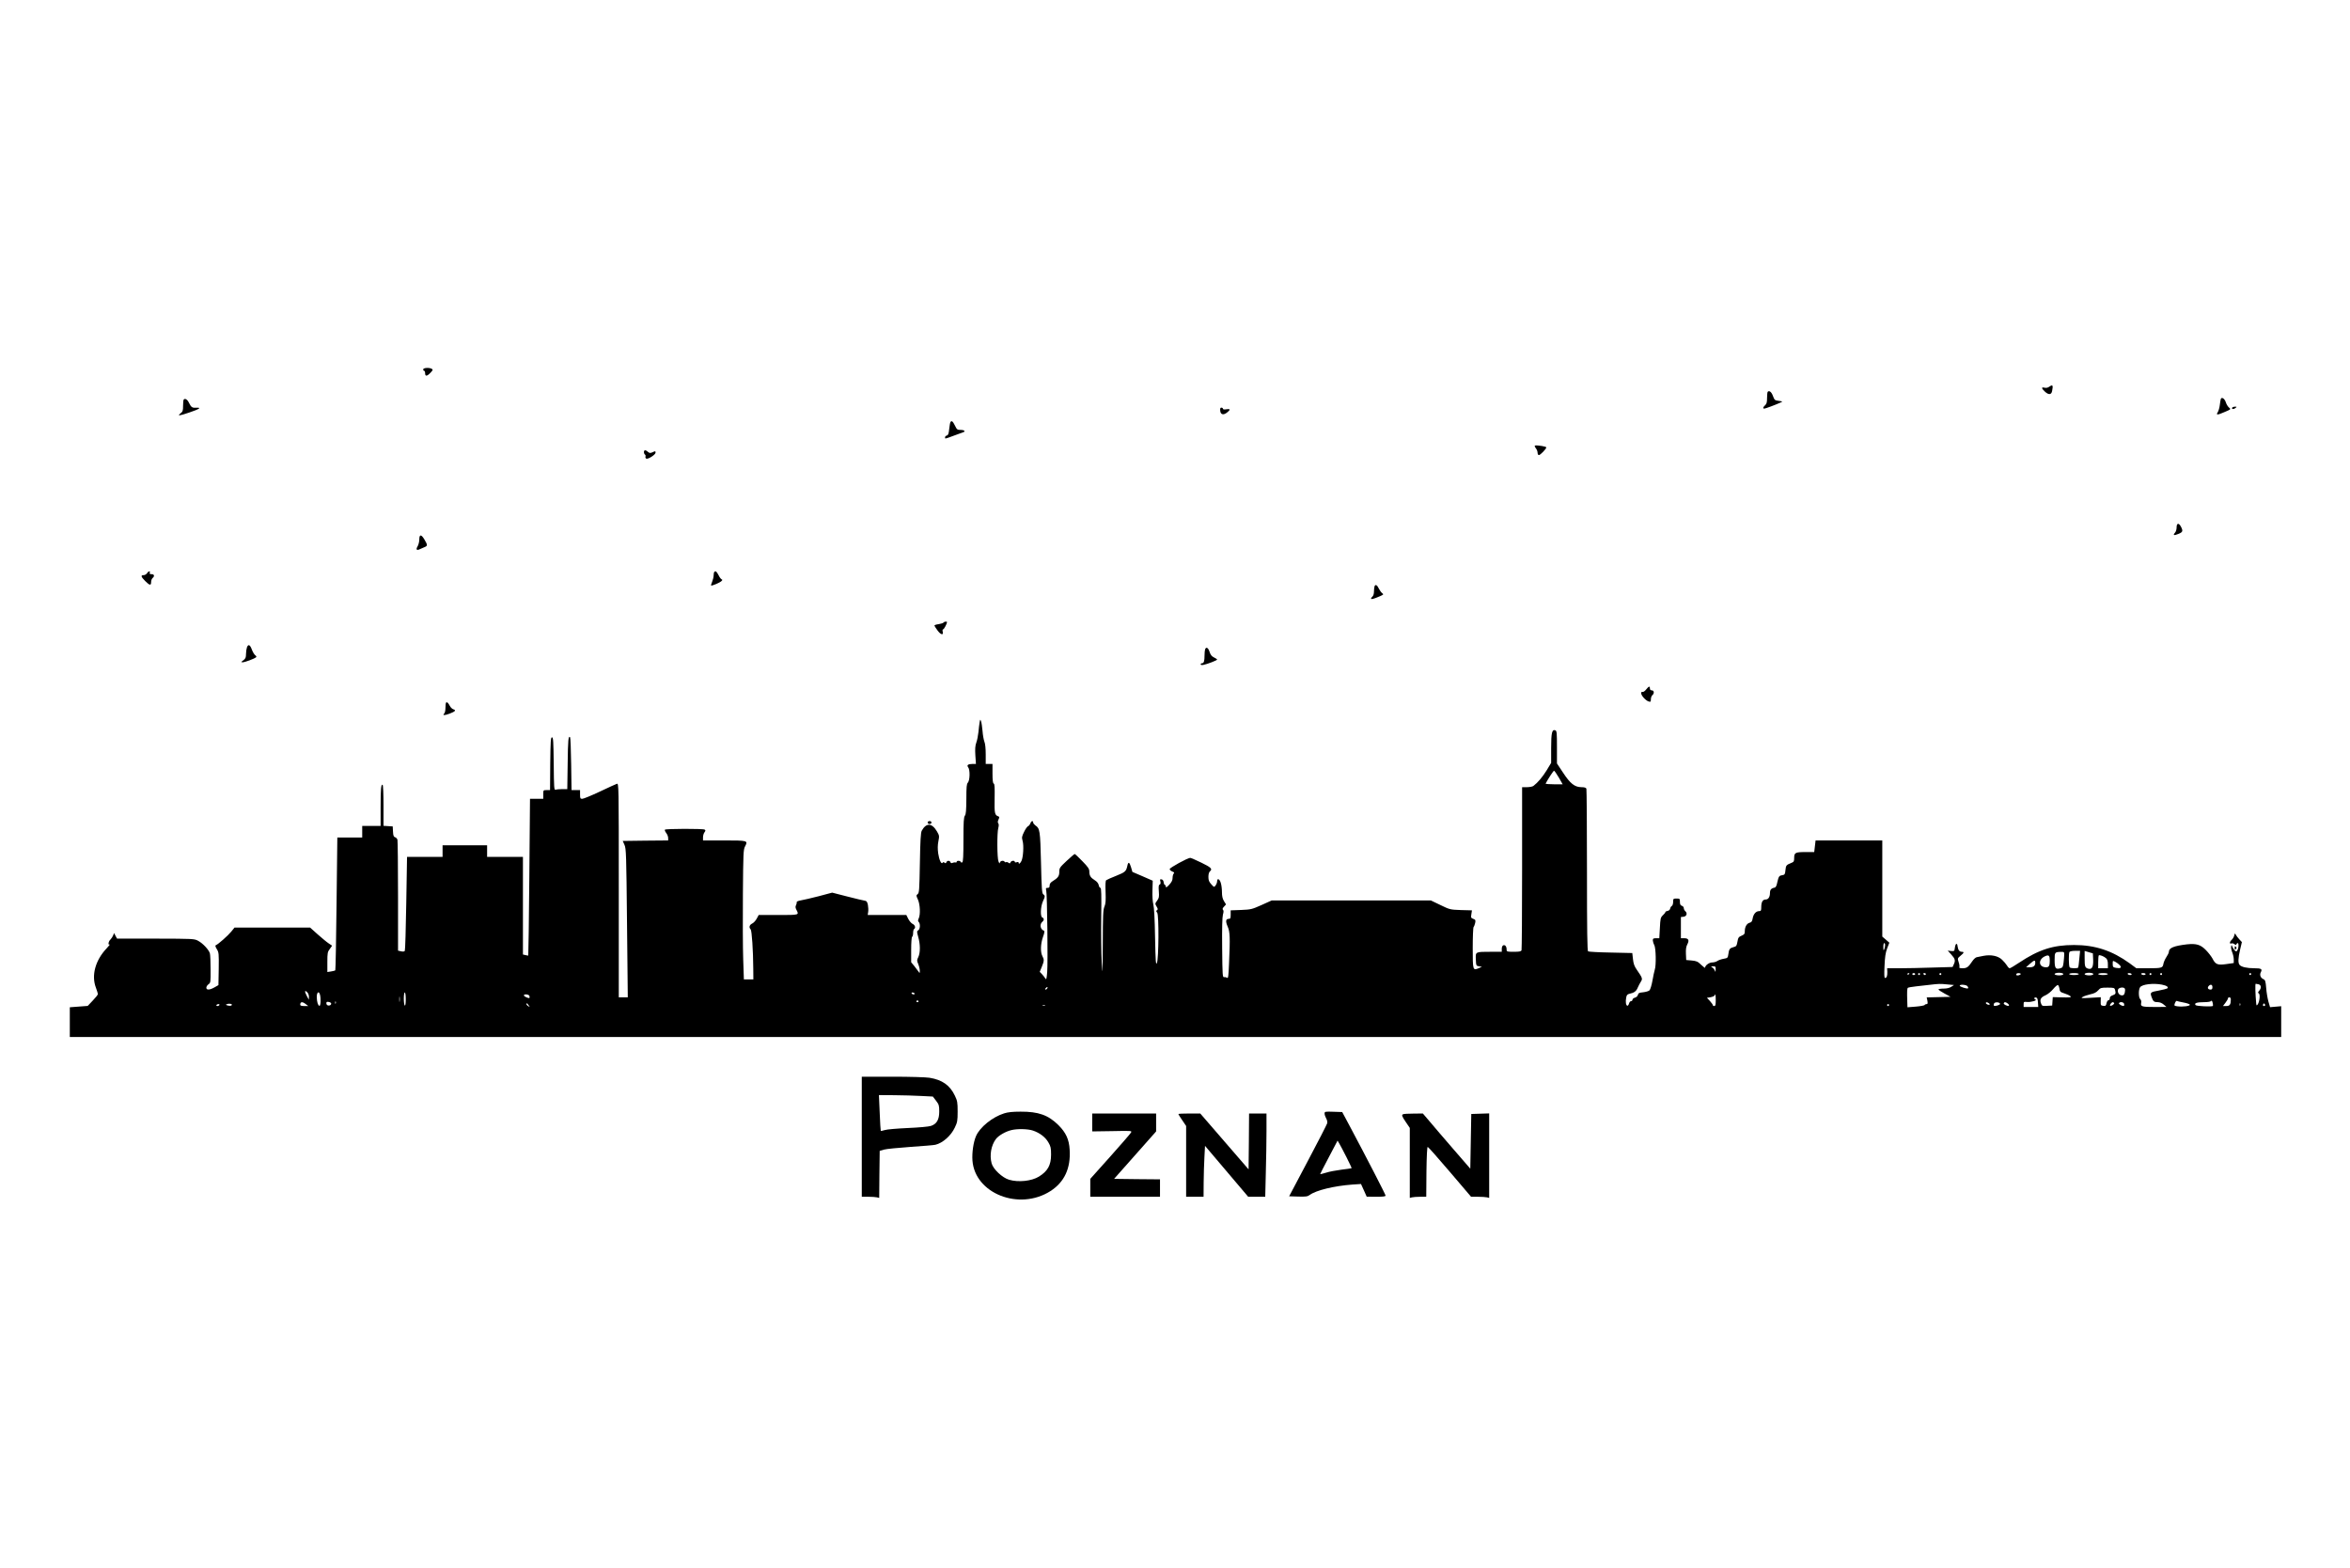 <?xml version="1.0" encoding="UTF-8" standalone="yes"?>
<svg version="1.0" xmlns="http://www.w3.org/2000/svg" width="1820pt" height="1214pt" viewBox="0 0 2427 1619" preserveAspectRatio="xMidYMid meet">
  <g transform="translate(0,1619) scale(0.1,-0.1)" fill="#000000" stroke="none">
    <path d="M4370 12375 c0 -8 5 -15 10 -15 6 0 10 -11 10 -25 0 -34 20 -32 55 5
25 26 27 32 15 40 -25 16 -90 12 -90 -5z"/>
    <path d="M21163 12195 c-14 -10 -32 -13 -48 -9 -33 8 -32 -6 3 -39 39 -37 68
-36 76 4 12 63 7 70 -31 44z"/>
    <path d="M18257 12144 c-4 -4 -7 -33 -7 -64 0 -44 -4 -61 -20 -75 -22 -20 -26
-35 -8 -35 11 0 121 41 168 63 24 11 23 11 -19 17 -41 5 -44 8 -60 50 -15 42
-38 60 -54 44z"/>
    <path d="M22936 12068 c-2 -7 -7 -35 -10 -62 -3 -27 -13 -60 -21 -73 -21 -32
-4 -31 76 4 61 26 61 27 40 44 -11 9 -27 34 -33 55 -13 39 -44 58 -52 32z"/>
    <path d="M1897 12064 c-4 -4 -7 -33 -7 -65 0 -50 -3 -60 -26 -78 -37 -29 -14
-27 91 9 102 34 129 52 75 49 -45 -3 -56 4 -78 49 -16 35 -40 51 -55 36z"/>
    <path d="M23055 11981 c-10 -17 11 -21 31 -6 18 14 18 14 -3 15 -12 0 -24 -4
-28 -9z"/>
    <path d="M12602 11948 c4 -41 33 -48 71 -18 37 29 34 40 -8 33 -23 -4 -35 -2
-35 6 0 6 -7 11 -16 11 -11 0 -14 -8 -12 -32z"/>
    <path d="M9816 11831 c-4 -5 -9 -37 -13 -71 -5 -49 -10 -64 -25 -68 -10 -2
-18 -11 -18 -18 0 -18 -5 -19 92 17 45 17 89 32 96 35 27 8 10 24 -26 24 -35
0 -40 3 -60 45 -21 44 -35 54 -46 36z"/>
    <path d="M15850 11583 c0 -5 7 -17 15 -27 8 -11 15 -30 15 -43 0 -13 6 -23 14
-23 14 0 76 64 76 79 0 5 -21 11 -46 15 -60 8 -74 8 -74 -1z"/>
    <path d="M6650 11521 c0 -11 5 -23 11 -26 6 -4 8 -13 5 -21 -3 -8 1 -17 9 -21
20 -7 95 42 95 62 0 18 -2 18 -34 3 -21 -9 -29 -8 -44 5 -25 23 -42 21 -42 -2z"/>
    <path d="M22480 10743 c0 -20 -7 -45 -17 -55 -24 -27 -11 -31 36 -12 45 18 49
30 26 74 -22 43 -45 39 -45 -7z"/>
    <path d="M4330 10619 c0 -22 -8 -54 -17 -70 -20 -33 -12 -47 20 -32 12 6 34
15 50 22 33 13 34 21 1 77 -33 57 -54 58 -54 3z"/>
    <path d="M1518 10270 c-7 -11 -23 -20 -35 -20 -33 0 -28 -17 16 -61 46 -46 61
-49 61 -10 0 16 7 34 15 41 23 19 18 40 -10 40 -18 0 -23 4 -19 15 9 22 -14
18 -28 -5z"/>
    <path d="M7377 10283 c-4 -3 -7 -19 -7 -35 0 -16 -7 -45 -15 -65 -8 -20 -14
-38 -11 -40 6 -6 90 29 106 45 12 11 12 15 2 19 -7 3 -22 22 -32 44 -20 38
-30 46 -43 32z"/>
    <path d="M14196 10135 c-3 -9 -6 -34 -6 -55 0 -21 -6 -43 -15 -50 -8 -7 -15
-17 -15 -22 0 -11 26 -4 89 23 41 18 43 20 26 33 -10 7 -25 28 -34 46 -18 39
-36 48 -45 25z"/>
    <path d="M9745 9761 c-3 -6 -26 -13 -50 -17 -25 -3 -45 -10 -45 -14 0 -4 14
-26 30 -48 34 -48 66 -57 56 -17 -4 15 -2 25 4 25 9 0 40 58 40 75 0 9 -29 5
-35 -4z"/>
    <path d="M2550 9505 c-5 -14 -10 -46 -10 -70 0 -36 -5 -47 -27 -64 -26 -19
-26 -20 -7 -21 22 0 122 37 138 52 6 5 3 13 -9 21 -10 8 -25 33 -34 57 -19 52
-37 61 -51 25z"/>
    <path d="M12446 9484 c-3 -9 -6 -37 -6 -64 0 -58 -7 -80 -26 -80 -8 0 -14 -5
-14 -11 0 -7 11 -9 28 -6 41 8 142 47 142 55 0 4 -15 14 -32 22 -23 11 -36 26
-46 58 -14 43 -35 55 -46 26z"/>
    <path d="M17001 9069 c-13 -17 -30 -28 -37 -25 -9 3 -14 -2 -14 -14 0 -24 47
-76 78 -85 19 -6 22 -3 22 23 0 16 7 35 15 42 22 18 19 50 -5 50 -13 0 -20 7
-20 20 0 27 -11 24 -39 -11z"/>
    <path d="M4606 8933 c-3 -3 -6 -27 -6 -53 0 -25 -5 -51 -12 -58 -22 -22 -1
-23 56 -2 59 23 69 35 36 45 -11 4 -27 19 -35 35 -17 32 -29 43 -39 33z"/>
    <path d="M10117 8730 c-3 -19 -9 -64 -12 -100 -4 -36 -13 -85 -22 -109 -12
-33 -14 -66 -10 -132 l6 -89 -39 0 c-41 0 -58 -13 -42 -33 22 -26 19 -138 -3
-161 -12 -12 -15 -45 -15 -168 -1 -119 -4 -157 -15 -172 -12 -16 -15 -63 -15
-247 0 -166 -3 -230 -12 -235 -6 -4 -14 -2 -16 4 -5 15 -42 16 -42 1 0 -6 -6
-9 -12 -6 -7 2 -20 0 -30 -4 -11 -6 -18 -4 -22 6 -7 20 -35 19 -42 0 -5 -11
-10 -13 -19 -5 -10 8 -15 8 -20 0 -13 -21 -36 29 -46 97 -6 45 -6 84 2 124 11
55 10 60 -15 103 -52 88 -111 90 -157 6 -10 -19 -15 -100 -19 -333 -5 -280 -7
-310 -23 -321 -16 -13 -16 -16 3 -57 22 -50 27 -153 8 -194 -9 -19 -9 -28 0
-37 18 -18 15 -75 -5 -86 -15 -9 -15 -14 0 -69 22 -76 22 -162 1 -207 -16 -32
-16 -37 0 -75 9 -23 16 -54 15 -69 0 -25 -1 -25 -12 -8 -7 10 -27 36 -44 58
l-33 40 0 128 c0 75 4 131 10 135 6 3 10 21 10 40 0 19 5 37 10 40 19 11 10
42 -15 53 -13 6 -33 29 -45 52 l-20 40 -200 0 -199 0 5 33 c3 17 1 50 -3 72
-7 32 -14 41 -33 43 -14 2 -95 21 -180 43 l-156 40 -139 -37 c-77 -20 -160
-39 -185 -43 -28 -5 -44 -12 -42 -19 1 -7 -2 -21 -8 -32 -7 -13 -6 -26 5 -47
28 -54 31 -53 -187 -53 l-203 0 -20 -37 c-11 -21 -32 -44 -47 -51 -29 -14 -36
-40 -16 -60 12 -12 26 -218 27 -407 l1 -110 -49 0 -49 0 -7 210 c-4 116 -5
417 -3 670 3 418 5 463 22 493 32 61 30 62 -214 62 l-220 0 0 33 c0 17 7 41
15 51 12 16 12 22 2 28 -17 11 -405 10 -411 -1 -3 -5 3 -20 14 -34 11 -14 20
-37 20 -51 l0 -26 -235 -2 -234 -3 18 -41 c17 -38 19 -95 26 -807 l8 -767 -47
0 -46 0 0 1106 c0 1096 0 1105 -20 1099 -11 -3 -90 -40 -177 -81 -87 -41 -168
-74 -180 -74 -21 0 -23 5 -23 45 l0 45 -44 0 -44 0 -4 269 c-2 149 -7 273 -11
277 -18 18 -22 -25 -25 -272 l-4 -264 -53 0 c-29 0 -60 -3 -69 -6 -14 -5 -16
24 -18 267 -3 236 -5 274 -18 274 -13 0 -15 -38 -18 -272 l-2 -273 -35 0 c-35
0 -35 0 -35 -45 l0 -45 -69 0 -68 0 -7 -807 c-4 -445 -9 -809 -11 -811 -1 -2
-14 0 -29 4 l-26 6 0 504 0 504 -185 0 -185 0 0 60 0 60 -230 0 -230 0 0 -60
0 -60 -184 0 -183 0 -8 -479 c-4 -263 -11 -484 -15 -491 -5 -8 -18 -10 -39 -5
l-31 7 0 561 c0 309 -3 572 -6 584 -3 11 -14 23 -24 26 -15 4 -20 16 -22 58
l-3 54 -48 3 -47 3 0 209 c0 115 -4 211 -9 214 -16 10 -21 -38 -21 -231 l0
-193 -95 0 -95 0 0 -60 0 -60 -129 0 -128 0 -8 -682 c-4 -376 -10 -686 -13
-689 -4 -4 -24 -9 -44 -12 l-38 -6 0 103 c0 93 2 105 25 135 l24 34 -37 25
c-20 13 -71 56 -113 93 l-77 69 -390 0 -391 0 -33 -41 c-34 -42 -138 -134
-160 -141 -8 -3 -5 -15 10 -40 21 -34 22 -45 20 -204 l-3 -168 -40 -23 c-51
-29 -85 -30 -85 -4 0 11 10 27 23 36 21 15 22 21 21 153 0 75 -3 149 -7 165
-10 37 -72 104 -121 130 -40 22 -50 22 -440 23 l-398 0 -16 29 -15 29 -9 -24
c-5 -13 -18 -33 -28 -43 -22 -20 -28 -63 -8 -51 7 4 -8 -15 -33 -42 -116 -123
-158 -279 -109 -406 11 -29 20 -59 20 -65 0 -7 -24 -37 -53 -67 l-52 -55 -93
-7 -92 -7 0 -153 0 -154 11420 0 11420 0 0 159 0 159 -57 -5 -58 -5 -17 58
c-9 33 -20 96 -23 140 -6 72 -10 83 -30 92 -29 13 -40 45 -25 72 17 32 4 40
-68 40 -76 0 -134 13 -152 35 -17 20 -15 71 6 159 l18 76 -26 28 c-14 15 -30
36 -36 47 -10 19 -11 18 -17 -7 -4 -15 -15 -34 -26 -44 -23 -21 -25 -46 -4
-38 8 4 23 0 32 -7 13 -11 17 -11 20 -1 3 6 9 12 14 12 12 0 11 -47 -2 -71 -9
-17 -13 -18 -26 -8 -8 7 -20 25 -26 39 -10 24 -11 24 -14 4 -2 -12 3 -39 11
-59 9 -21 16 -54 16 -74 l0 -37 -77 -11 c-90 -13 -112 -4 -143 58 -11 20 -41
60 -68 87 -55 56 -98 69 -195 59 -136 -16 -187 -37 -187 -77 0 -10 -12 -34
-26 -55 -14 -21 -28 -53 -31 -71 -7 -41 -17 -44 -163 -44 l-116 0 -69 51
c-181 131 -357 189 -575 189 -217 0 -365 -48 -569 -184 -46 -31 -89 -56 -95
-56 -7 0 -19 12 -28 28 -9 15 -32 42 -51 60 -41 40 -115 55 -192 40 -27 -5
-59 -12 -70 -14 -11 -2 -31 -20 -45 -41 -41 -62 -57 -73 -101 -73 -27 0 -38 4
-33 11 3 6 1 29 -7 51 -13 40 -12 41 19 67 37 30 40 41 13 41 -24 0 -38 18
-43 55 -4 41 -22 34 -28 -12 -5 -37 -6 -38 -40 -35 l-34 4 37 -41 c40 -44 44
-62 25 -102 l-12 -26 -210 -6 c-115 -4 -267 -7 -338 -7 l-128 0 2 -38 c1 -42
-7 -62 -24 -62 -8 0 -9 38 -5 123 4 92 10 136 27 182 l23 59 -37 32 -36 31 0
497 0 496 -345 0 -344 0 -7 -60 -7 -60 -91 0 c-104 0 -116 -6 -116 -62 0 -33
-4 -40 -27 -49 -55 -22 -58 -26 -63 -75 -4 -43 -8 -49 -30 -52 -35 -5 -40 -12
-54 -73 -8 -40 -16 -55 -31 -57 -32 -6 -45 -22 -45 -54 0 -42 -17 -68 -45 -68
-30 0 -45 -26 -45 -79 0 -36 -3 -41 -23 -41 -32 0 -59 -32 -66 -77 -5 -29 -12
-38 -31 -43 -29 -7 -50 -42 -50 -87 0 -28 -5 -35 -34 -47 -29 -12 -35 -20 -42
-62 -8 -43 -12 -49 -41 -56 -38 -10 -46 -20 -53 -73 -5 -37 -7 -40 -48 -47
-23 -4 -52 -14 -64 -22 -12 -9 -37 -16 -55 -16 -31 0 -73 -31 -73 -54 0 -5
-18 8 -40 29 -36 35 -48 40 -98 45 l-57 5 -3 64 c-2 47 2 74 14 97 23 43 13
64 -31 64 l-35 0 0 109 0 110 28 3 c32 4 42 37 17 58 -8 7 -15 21 -15 31 0 10
-9 21 -20 24 -15 5 -20 15 -20 41 0 32 -2 34 -35 34 -33 0 -35 -2 -35 -35 0
-18 -6 -38 -14 -42 -8 -4 -15 -17 -17 -28 -3 -12 -14 -21 -27 -23 -12 -2 -22
-7 -22 -12 0 -5 -12 -20 -26 -33 -24 -23 -26 -33 -31 -131 l-6 -106 -33 0
c-29 0 -34 -4 -34 -22 1 -13 7 -34 15 -48 17 -30 21 -211 5 -256 -5 -16 -16
-67 -24 -113 -8 -46 -22 -91 -30 -99 -8 -8 -37 -17 -64 -20 -42 -4 -51 -8 -56
-27 -3 -13 -16 -25 -31 -29 -14 -4 -25 -13 -25 -21 0 -8 -7 -15 -15 -15 -8 0
-17 -11 -21 -25 -4 -14 -11 -24 -18 -22 -14 5 -19 41 -11 83 4 26 12 35 33 40
49 10 71 26 86 63 9 20 23 48 33 63 19 30 16 38 -42 122 -26 37 -35 63 -40
111 l-7 62 -222 5 c-122 2 -227 8 -234 12 -9 5 -12 198 -12 836 0 455 -3 835
-6 844 -4 11 -20 16 -53 16 -68 1 -114 37 -188 150 l-63 95 0 168 c0 146 -2
168 -16 174 -35 13 -44 -23 -44 -184 l0 -152 -47 -78 c-43 -69 -90 -125 -136
-160 -9 -7 -39 -13 -67 -13 l-50 0 0 -834 c0 -459 -3 -841 -6 -850 -5 -13 -22
-16 -80 -16 -70 0 -74 1 -74 23 0 31 -15 51 -34 44 -10 -4 -16 -18 -16 -37 l0
-30 -112 0 c-163 0 -159 1 -156 -79 3 -65 4 -66 33 -71 l30 -5 -32 -14 c-62
-26 -63 -24 -63 207 0 114 4 212 9 218 5 5 12 24 16 41 6 29 4 34 -19 43 -24
9 -26 13 -20 49 l6 39 -114 3 c-112 4 -115 5 -212 52 l-98 47 -823 0 -822 0
-104 -47 c-99 -44 -109 -47 -211 -51 l-108 -4 0 -44 c0 -38 -3 -44 -20 -44
-31 0 -35 -25 -11 -80 24 -55 26 -111 14 -382 -5 -126 -9 -156 -19 -147 -7 5
-21 9 -31 7 -17 -3 -18 13 -21 302 -2 205 1 318 8 344 8 27 8 42 1 49 -8 8 -5
17 10 33 l21 23 -21 34 c-15 25 -21 51 -21 92 0 32 -5 75 -12 96 -12 42 -38
53 -38 17 0 -13 -8 -32 -16 -43 -15 -20 -16 -19 -45 13 -23 25 -29 42 -29 76
0 27 6 48 15 56 30 25 14 41 -87 90 -57 28 -109 50 -116 50 -26 0 -212 -102
-212 -116 0 -8 12 -19 27 -25 20 -7 23 -13 15 -21 -7 -7 -12 -27 -12 -45 0
-24 -10 -44 -35 -71 -25 -27 -35 -32 -35 -19 0 9 -4 17 -9 17 -5 0 -11 12 -13
27 -2 18 -10 29 -22 31 -16 3 -18 0 -12 -22 4 -18 2 -28 -8 -32 -10 -4 -12
-20 -8 -70 4 -57 2 -69 -18 -96 -22 -30 -22 -32 -5 -61 14 -23 15 -31 4 -37
-10 -7 -10 -12 2 -26 19 -23 16 -476 -3 -520 -11 -25 -14 16 -19 266 -3 189
-10 311 -18 340 -7 27 -11 85 -9 145 l3 99 -105 46 -105 45 -14 48 c-16 53
-28 60 -37 20 -13 -62 -21 -70 -116 -108 -51 -20 -98 -41 -104 -46 -7 -5 -9
-48 -6 -121 3 -89 1 -121 -12 -152 -14 -33 -16 -91 -17 -385 -2 -327 -2 -337
-11 -186 -5 88 -7 296 -5 463 3 232 1 302 -8 302 -7 0 -15 13 -18 29 -4 19
-18 36 -42 51 -42 26 -55 47 -55 90 0 26 -13 46 -72 106 -39 41 -75 74 -79 74
-4 0 -41 -32 -83 -71 -71 -67 -76 -73 -76 -113 0 -44 -13 -63 -72 -99 -19 -12
-28 -26 -28 -42 0 -19 -5 -25 -21 -25 -18 0 -20 -4 -14 -27 10 -40 18 -741 10
-842 -6 -71 -9 -83 -19 -67 -6 11 -22 31 -35 45 l-23 24 21 51 c25 61 26 75 6
112 -21 41 -19 124 6 196 16 44 19 63 10 66 -38 13 -47 67 -15 93 18 15 18 35
-1 43 -23 8 -19 110 5 165 24 52 25 60 4 75 -13 10 -17 58 -23 326 -8 333 -12
355 -58 385 -12 9 -23 22 -23 30 0 23 -20 18 -29 -9 -5 -13 -16 -26 -24 -29
-8 -3 -27 -29 -41 -59 -23 -47 -25 -57 -15 -93 14 -48 6 -170 -12 -207 -14
-28 -29 -37 -29 -17 0 6 -9 8 -20 4 -11 -4 -20 -2 -20 4 0 17 -37 13 -44 -5
-5 -13 -9 -14 -21 -4 -8 6 -19 9 -24 6 -5 -4 -12 -2 -16 4 -10 16 -43 11 -48
-7 -3 -14 -6 -12 -15 10 -15 35 -16 298 -2 346 6 23 6 39 0 47 -7 8 -7 21 2
40 10 22 10 28 0 32 -39 13 -43 30 -40 185 2 113 0 151 -9 154 -9 3 -13 33
-13 104 l0 99 -35 0 -35 0 0 99 c0 60 -5 112 -14 132 -7 19 -16 68 -19 110 -4
42 -10 86 -15 100 -9 22 -9 21 -15 -11z m5982 -570 l40 -70 -90 0 c-50 0 -88
3 -86 8 28 52 80 132 87 132 4 0 26 -31 49 -70z m3370 -1732 c0 -13 -4 -32 -9
-43 -7 -15 -9 -10 -9 23 -1 23 4 42 9 42 6 0 10 -10 9 -22z m2006 -140 c-4
-46 -9 -86 -11 -90 -8 -12 -82 -10 -89 2 -10 16 -11 143 -2 158 5 7 29 12 59
12 l51 0 -8 -82z m143 -10 c3 -75 -13 -104 -52 -92 -32 10 -36 22 -36 106 l0
77 43 -13 42 -12 3 -66z m-299 50 c0 -18 -4 -55 -7 -82 -6 -44 -10 -50 -36
-57 -46 -13 -56 3 -56 86 0 80 2 83 63 84 35 1 37 0 36 -31z m-149 -60 c0 -52
-9 -68 -37 -68 -84 0 -86 87 -3 118 31 12 40 0 40 -50z m582 25 c12 -11 18
-31 18 -60 l0 -43 -50 0 -50 0 0 63 c0 35 3 66 6 70 8 8 55 -10 76 -30z m-732
-46 c0 -33 -18 -47 -59 -47 l-36 1 39 34 c46 41 56 43 56 12z m873 -25 c23
-26 8 -36 -39 -28 -31 6 -34 10 -34 42 0 34 0 34 28 20 15 -8 35 -23 45 -34z
m-4174 -44 c0 -29 -1 -30 -9 -11 -5 12 -17 26 -27 32 -16 9 -15 10 10 11 24 0
27 -3 26 -32z m3591 -48 c0 -5 -10 -10 -22 -12 -31 -5 -68 2 -68 12 0 5 10 10
23 12 30 5 67 -2 67 -12z m310 0 c0 -5 -10 -10 -22 -12 -31 -5 -68 2 -68 12 0
5 10 10 23 12 30 5 67 -2 67 -12z m-1900 6 c0 -3 -4 -8 -10 -11 -5 -3 -10 -1
-10 4 0 6 5 11 10 11 6 0 10 -2 10 -4z m60 -6 c0 -5 -7 -10 -15 -10 -8 0 -15
5 -15 10 0 6 7 10 15 10 8 0 15 -4 15 -10z m50 0 c0 -5 -4 -10 -10 -10 -5 0
-10 5 -10 10 0 6 5 10 10 10 6 0 10 -4 10 -10z m60 0 c0 -5 -4 -10 -9 -10 -6
0 -13 5 -16 10 -3 6 1 10 9 10 9 0 16 -4 16 -10z m160 0 c0 -5 -4 -10 -10 -10
-5 0 -10 5 -10 10 0 6 5 10 10 10 6 0 10 -4 10 -10z m820 1 c0 -11 -39 -21
-45 -11 -2 4 -2 10 2 14 10 9 43 7 43 -3z m600 -1 c0 -5 -22 -10 -50 -10 -27
0 -50 5 -50 10 0 6 23 10 50 10 28 0 50 -4 50 -10z m300 0 c0 -5 -22 -10 -50
-10 -27 0 -50 5 -50 10 0 6 23 10 50 10 28 0 50 -4 50 -10z m245 0 c3 -5 -3
-10 -14 -10 -11 0 -23 5 -26 10 -3 6 3 10 14 10 11 0 23 -4 26 -10z m145 0 c0
-5 -9 -10 -19 -10 -11 0 -23 5 -26 10 -4 6 5 10 19 10 14 0 26 -4 26 -10z m60
0 c0 -5 -4 -10 -10 -10 -5 0 -10 5 -10 10 0 6 5 10 10 10 6 0 10 -4 10 -10z
m110 0 c0 -5 -4 -10 -10 -10 -5 0 -10 5 -10 10 0 6 5 10 10 10 6 0 10 -4 10
-10z m920 0 c0 -5 -4 -10 -10 -10 -5 0 -10 5 -10 10 0 6 5 10 10 10 6 0 10 -4
10 -10z m-3137 -107 l68 -6 -28 -18 c-18 -12 -46 -19 -80 -19 -29 0 -53 -4
-53 -9 0 -4 28 -23 63 -42 l62 -34 -123 -3 -123 -3 7 -34 c5 -28 3 -35 -9 -35
-8 0 -17 -4 -19 -9 -1 -5 -42 -13 -90 -17 l-88 -7 -2 64 c-3 94 -2 129 6 137
4 4 42 10 84 15 42 4 106 11 142 16 92 11 107 12 183 4z m2215 -2 c51 -10 74
-27 54 -40 -8 -4 -44 -13 -80 -20 -94 -17 -97 -20 -81 -67 17 -47 25 -54 66
-54 19 0 43 -10 60 -25 l28 -24 -110 -1 c-143 0 -159 4 -151 41 3 17 0 32 -9
39 -19 16 -20 100 -2 124 22 31 136 44 225 27z m1000 3 c27 -8 29 -39 5 -66
-14 -16 -15 -21 -4 -28 16 -9 8 -87 -12 -114 -11 -14 -12 -13 -15 11 -9 98
-12 203 -5 203 4 0 18 -3 31 -6z m-3008 -19 c7 -9 10 -18 6 -22 -8 -9 -86 16
-86 27 0 16 66 11 80 -5z m950 -26 c4 -30 10 -36 52 -49 26 -8 53 -21 60 -27
14 -15 4 -16 -109 -13 l-72 2 -3 -44 -3 -43 -53 -3 c-49 -3 -53 -1 -62 24 -16
40 -3 64 46 85 24 11 59 39 80 65 20 24 42 43 48 41 6 -2 13 -19 16 -38z
m1580 16 c0 -18 -5 -25 -19 -25 -26 0 -36 17 -21 35 19 23 40 18 40 -10z
m-12035 -14 c-3 -6 -11 -11 -17 -11 -6 0 -6 6 2 15 14 17 26 13 15 -4z m11029
-13 c10 -39 7 -46 -24 -57 -20 -7 -30 -17 -30 -30 0 -12 -6 -21 -14 -21 -7 0
-16 -14 -20 -31 -5 -26 -10 -30 -33 -27 -26 3 -28 6 -27 46 l1 43 -106 -6
c-97 -6 -104 -5 -81 9 14 8 49 20 79 27 39 8 62 20 80 40 24 27 31 29 97 29
66 0 72 -2 78 -22z m101 12 c4 -6 4 -24 0 -40 -5 -23 -12 -30 -30 -30 -28 0
-49 32 -40 60 7 22 59 29 70 10z m-18755 -84 l-1 -31 -19 35 c-26 48 -26 69 0
45 12 -11 20 -30 20 -49z m114 22 c11 -42 7 -120 -6 -116 -15 5 -26 40 -27 89
-1 51 21 69 33 27z m886 -49 c0 -44 -4 -68 -10 -64 -5 3 -10 35 -10 71 0 36 4
64 10 64 6 0 10 -30 10 -71z m5255 61 c3 -5 -1 -10 -9 -10 -8 0 -18 5 -21 10
-3 6 1 10 9 10 8 0 18 -4 21 -10z m-3978 -25 c3 -9 3 -18 1 -21 -8 -8 -58 15
-58 26 0 16 50 12 57 -5z m12253 -45 c0 -47 -3 -60 -15 -60 -8 0 -15 4 -15 9
0 6 -14 25 -30 43 l-31 33 38 6 c20 4 39 12 41 18 8 24 12 8 12 -49z m-13593
-12 c-2 -13 -4 -3 -4 22 0 25 2 35 4 23 2 -13 2 -33 0 -45z m16921 -11 l3 -47
-75 0 -76 0 0 28 c0 26 2 27 38 24 38 -4 107 17 85 25 -20 7 -15 25 5 21 13
-2 18 -15 20 -51z m1992 31 c0 -53 -11 -68 -47 -68 l-34 0 25 33 c15 19 26 39
26 45 0 7 7 12 15 12 9 0 15 -9 15 -22z m-13555 -18 c3 -5 -1 -10 -10 -10 -9
0 -13 5 -10 10 3 6 8 10 10 10 2 0 7 -4 10 -10z m13069 -14 c32 -6 61 -16 63
-22 5 -14 -73 -24 -127 -17 -36 5 -37 6 -27 34 6 15 15 25 21 22 5 -4 37 -11
70 -17z m301 -35 c-11 -10 -167 -3 -178 8 -20 20 11 31 85 31 41 0 70 5 74 12
5 8 11 2 16 -17 4 -16 5 -31 3 -34z m-19435 24 c0 -7 -6 -15 -12 -17 -21 -8
-38 2 -38 21 0 14 6 17 25 13 14 -2 25 -10 25 -17z m47 3 c-3 -8 -6 -5 -6 6
-1 11 2 17 5 13 3 -3 4 -12 1 -19z m-310 -8 l26 -20 -42 0 c-27 0 -41 4 -41
13 0 32 22 35 57 7z m17383 10 c8 -5 12 -12 9 -15 -8 -8 -39 5 -39 16 0 11 11
11 30 -1z m117 -7 c4 -11 -54 -29 -64 -19 -3 3 -3 12 1 21 7 19 57 17 63 -2z
m79 3 c10 -8 16 -18 12 -22 -11 -10 -60 14 -53 26 8 14 18 13 41 -4z m1099 5
c6 -11 -33 -36 -42 -27 -7 7 16 36 28 36 4 0 10 -4 14 -9z m102 -6 c3 -9 3
-19 -1 -22 -9 -10 -58 16 -51 27 10 16 45 12 52 -5z m-19546 -18 c-5 -5 -22
-6 -38 -2 -25 7 -26 8 -8 15 26 9 60 1 46 -13z m3069 -1 c14 -18 14 -18 -7 -6
-12 8 -19 18 -16 23 3 4 6 7 7 5 1 -2 8 -12 16 -22z m17677 2 c-3 -8 -6 -5 -6
6 -1 11 2 17 5 13 3 -3 4 -12 1 -19z m252 -7 c-15 -5 -22 6 -14 19 6 9 10 9
16 -1 5 -8 4 -15 -2 -18z m-21124 9 c-3 -5 -13 -10 -21 -10 -8 0 -12 5 -9 10
3 6 13 10 21 10 8 0 12 -4 9 -10z m17245 0 c0 -5 -4 -10 -10 -10 -5 0 -10 5
-10 10 0 6 5 10 10 10 6 0 10 -4 10 -10z m-8717 -7 c-7 -2 -19 -2 -25 0 -7 3
-2 5 12 5 14 0 19 -2 13 -5z"/>
    <path d="M9580 7695 c0 -8 9 -15 20 -15 11 0 20 7 20 15 0 8 -9 15 -20 15 -11
0 -20 -7 -20 -15z"/>
    <path d="M23080 6400 c0 -19 3 -21 12 -12 9 9 9 15 0 24 -9 9 -12 7 -12 -12z"/>
    <path d="M8900 4450 l0 -620 68 0 c37 0 77 -3 89 -6 l23 -6 2 243 3 243 44 13
c24 7 147 19 274 28 127 9 243 18 257 22 76 18 161 93 201 178 26 54 29 70 29
165 0 95 -3 111 -29 165 -51 107 -131 163 -261 184 -36 6 -208 11 -382 11
l-318 0 0 -620z m615 421 l119 -6 33 -43 c30 -39 33 -50 33 -111 0 -85 -26
-129 -85 -149 -23 -8 -125 -17 -240 -22 -110 -5 -217 -14 -237 -21 -21 -7 -40
-10 -42 -8 -2 2 -7 86 -11 187 l-8 182 159 -1 c88 -1 213 -4 279 -8z"/>
    <path d="M10369 4691 c-120 -38 -249 -142 -289 -234 -27 -62 -43 -171 -37
-253 26 -342 484 -521 806 -315 144 93 210 235 198 427 -6 107 -39 177 -116
254 -105 104 -207 140 -391 139 -82 0 -131 -5 -171 -18z m298 -177 c71 -24
129 -68 160 -122 24 -41 28 -57 28 -127 0 -109 -35 -171 -126 -227 -75 -46
-212 -61 -308 -32 -69 20 -164 109 -180 169 -23 85 -5 186 44 251 28 37 101
79 162 93 63 15 169 12 220 -5z"/>
    <path d="M13680 4689 c0 -11 7 -33 16 -49 10 -16 14 -37 11 -51 -4 -13 -93
-188 -200 -389 l-193 -365 93 -3 c80 -2 97 0 120 17 65 48 251 93 439 107 l90
6 30 -66 29 -65 98 -1 c68 0 97 3 97 12 0 11 -192 383 -373 723 l-75 140 -91
3 c-87 3 -91 2 -91 -19z m225 -448 c31 -62 56 -114 54 -116 -2 -2 -49 -8 -104
-15 -54 -7 -126 -20 -159 -31 -33 -10 -61 -17 -62 -16 -1 1 39 80 89 174 l91
173 17 -29 c9 -15 43 -78 74 -140z"/>
    <path d="M11280 4597 l0 -92 206 3 c199 4 206 4 195 -14 -5 -11 -102 -122
-215 -249 l-206 -230 0 -92 0 -93 360 0 360 0 0 90 0 90 -237 2 -237 3 217
245 217 245 0 93 0 92 -330 0 -330 0 0 -93z"/>
    <path d="M12170 4684 c0 -3 18 -32 40 -64 l40 -59 0 -365 0 -366 90 0 90 0 1
148 c1 81 4 199 8 263 l6 115 223 -263 223 -263 88 0 88 0 6 248 c4 136 7 329
7 430 l0 182 -90 0 -90 0 -2 -289 -3 -288 -249 288 -250 289 -113 0 c-62 0
-113 -2 -113 -6z"/>
    <path d="M14493 4683 c-20 -7 -16 -20 27 -83 l40 -59 0 -362 0 -361 23 6 c12
3 50 6 84 6 l63 0 2 258 c2 163 7 257 13 257 6 -1 108 -116 229 -258 l219
-257 71 0 c39 0 81 -3 94 -6 l22 -6 0 436 0 437 -92 -3 -93 -3 -5 -283 -5
-282 -175 202 c-97 112 -207 240 -245 286 l-70 82 -95 -1 c-52 0 -101 -3 -107
-6z"/>
  </g>
</svg>